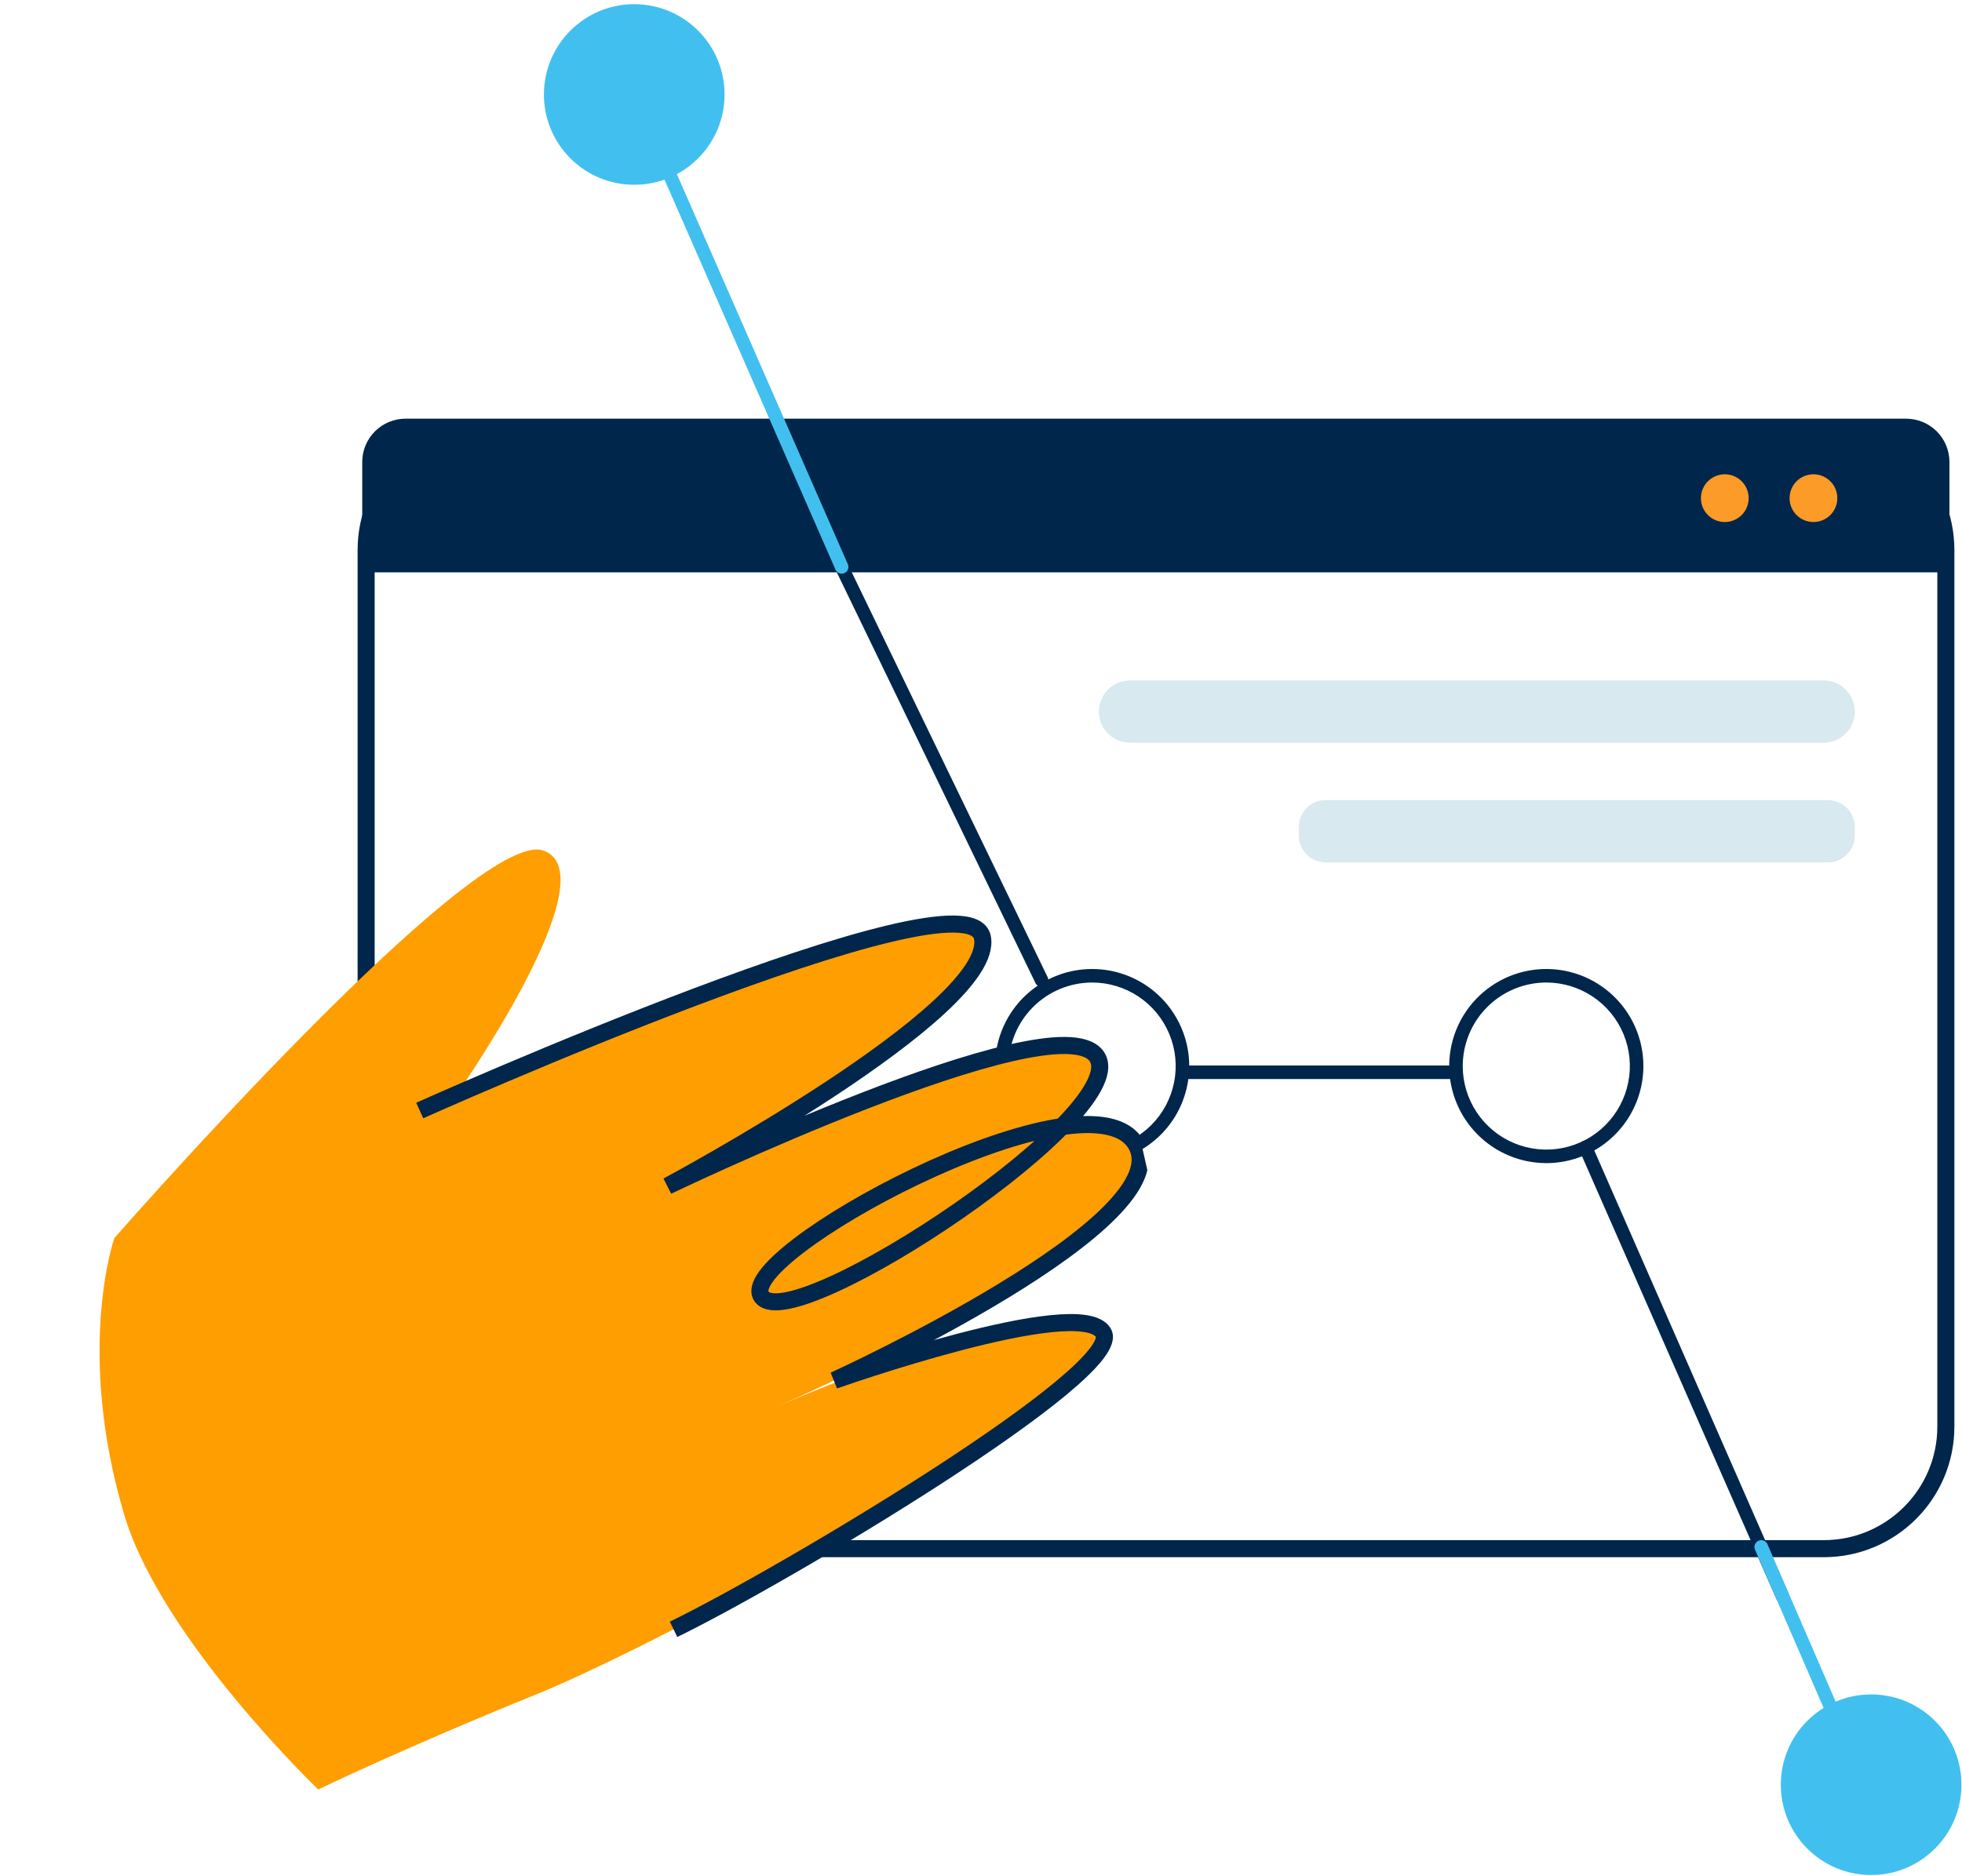 <svg xmlns="http://www.w3.org/2000/svg" width="230" height="220" viewBox="0 0 230 220" fill="none"><path d="M42.921 167.272L42.921 64.496C42.921 56.587 49.332 50.176 57.241 50.176L213.788 50.176C221.697 50.176 228.108 56.587 228.108 64.496V167.272C228.108 175.18 221.697 181.591 213.788 181.591H57.241C49.332 181.591 42.921 175.18 42.921 167.272Z" stroke="#00264C" stroke-width="2" stroke-miterlimit="10"></path><path d="M228.528 54.159V67.108H42.464V54.159C42.465 53.492 42.598 52.832 42.855 52.216C43.112 51.6 43.487 51.041 43.961 50.57C44.434 50.1 44.995 49.727 45.612 49.474C46.229 49.22 46.891 49.091 47.558 49.094H223.444C224.111 49.093 224.771 49.223 225.387 49.477C226.003 49.73 226.563 50.103 227.035 50.574C227.507 51.044 227.882 51.603 228.138 52.218C228.395 52.833 228.527 53.493 228.528 54.159Z" fill="#00264C"></path><path d="M181.268 136.383C183.519 136.383 185.72 135.716 187.591 134.465C189.463 133.215 190.922 131.437 191.783 129.358C192.644 127.278 192.87 124.99 192.431 122.782C191.992 120.574 190.908 118.546 189.316 116.955C187.724 115.363 185.696 114.279 183.489 113.84C181.281 113.401 178.992 113.626 176.913 114.487C174.833 115.349 173.056 116.808 171.805 118.679C170.555 120.551 169.887 122.751 169.887 125.002C169.892 128.019 171.093 130.911 173.226 133.045C175.359 135.178 178.251 136.379 181.268 136.383ZM181.268 115.207C183.206 115.207 185.099 115.781 186.71 116.858C188.321 117.934 189.577 119.464 190.318 121.254C191.059 123.044 191.253 125.013 190.875 126.913C190.497 128.813 189.564 130.559 188.195 131.929C186.825 133.299 185.079 134.231 183.179 134.609C181.279 134.987 179.31 134.793 177.52 134.052C175.73 133.311 174.2 132.055 173.124 130.444C172.047 128.833 171.473 126.94 171.473 125.002C171.475 122.405 172.508 119.915 174.345 118.079C176.181 116.242 178.671 115.209 181.268 115.207Z" fill="#00264C"></path><path d="M128.019 136.383C130.27 136.385 132.471 135.719 134.344 134.47C136.217 133.22 137.677 131.444 138.54 129.364C139.403 127.285 139.63 124.996 139.192 122.788C138.754 120.579 137.67 118.55 136.079 116.958C134.488 115.365 132.46 114.28 130.252 113.84C128.044 113.401 125.755 113.625 123.675 114.487C121.595 115.348 119.816 116.806 118.565 118.678C117.314 120.55 116.647 122.751 116.647 125.002C116.652 128.018 117.851 130.908 119.982 133.041C122.114 135.174 125.003 136.376 128.019 136.383ZM128.019 115.207C129.956 115.205 131.851 115.778 133.463 116.853C135.075 117.928 136.332 119.458 137.075 121.247C137.818 123.037 138.013 125.007 137.636 126.908C137.259 128.808 136.327 130.554 134.958 131.925C133.588 133.296 131.843 134.23 129.942 134.609C128.042 134.987 126.072 134.794 124.282 134.053C122.491 133.312 120.961 132.056 119.884 130.445C118.807 128.834 118.233 126.94 118.233 125.002C118.235 122.407 119.267 119.918 121.101 118.082C122.936 116.246 125.423 115.212 128.019 115.207Z" fill="#00264C"></path><path d="M74.35 21.667C68.502 21.667 63.762 16.926 63.762 11.079C63.762 5.231 68.502 0.49 74.35 0.49C80.198 0.49 84.939 5.231 84.939 11.079C84.939 16.926 80.198 21.667 74.35 21.667Z" fill="#41C0F0"></path><path d="M219.348 219.858C213.501 219.858 208.76 215.118 208.76 209.27C208.76 203.422 213.501 198.682 219.348 198.682C225.196 198.682 229.937 203.422 229.937 209.27C229.937 215.118 225.196 219.858 219.348 219.858Z" fill="#41C0F0"></path><path d="M139.4 126.523H170.68C170.89 126.523 171.092 126.44 171.24 126.291C171.389 126.142 171.473 125.941 171.473 125.73C171.473 125.52 171.389 125.318 171.24 125.17C171.092 125.021 170.89 124.938 170.68 124.938H139.4C139.19 124.938 138.988 125.021 138.839 125.17C138.691 125.318 138.607 125.52 138.607 125.73C138.607 125.941 138.691 126.142 138.839 126.291C138.988 126.44 139.19 126.523 139.4 126.523Z" fill="#00264C"></path><path d="M208.937 187.971C209.047 187.973 209.155 187.95 209.255 187.906C209.35 187.864 209.437 187.804 209.509 187.729C209.582 187.654 209.638 187.565 209.677 187.468C209.715 187.371 209.733 187.268 209.731 187.164C209.729 187.059 209.707 186.956 209.665 186.861L186.595 134.218C186.509 134.027 186.351 133.876 186.156 133.8C185.961 133.723 185.743 133.726 185.55 133.808C185.454 133.849 185.368 133.909 185.295 133.984C185.223 134.059 185.166 134.148 185.128 134.245C185.09 134.342 185.071 134.446 185.073 134.55C185.075 134.654 185.098 134.757 185.139 134.852L208.247 187.495C208.307 187.63 208.403 187.746 208.525 187.83C208.647 187.914 208.79 187.963 208.937 187.971Z" fill="#00264C"></path><path d="M122.095 115.71C122.204 115.71 122.312 115.688 122.412 115.644C122.507 115.603 122.594 115.543 122.666 115.468C122.739 115.393 122.796 115.304 122.834 115.207C122.872 115.11 122.89 115.006 122.889 114.902C122.887 114.798 122.864 114.695 122.822 114.6L99.388 66.155C99.353 66.05 99.297 65.954 99.223 65.872C99.149 65.79 99.059 65.725 98.958 65.68C98.857 65.635 98.748 65.612 98.638 65.611C98.527 65.611 98.418 65.634 98.317 65.678C98.216 65.722 98.125 65.787 98.051 65.869C97.976 65.95 97.919 66.046 97.884 66.151C97.849 66.255 97.836 66.366 97.846 66.476C97.856 66.586 97.889 66.693 97.942 66.789L121.367 115.234C121.429 115.375 121.531 115.496 121.66 115.58C121.789 115.665 121.94 115.71 122.095 115.71Z" fill="#00264C"></path><path d="M98.66 67.265C98.773 67.266 98.884 67.244 98.987 67.2C99.178 67.114 99.328 66.956 99.403 66.76C99.478 66.564 99.473 66.347 99.388 66.155L79.359 20.443C79.275 20.25 79.118 20.099 78.922 20.022C78.726 19.945 78.507 19.949 78.314 20.033C78.121 20.117 77.97 20.274 77.893 20.47C77.816 20.666 77.82 20.885 77.904 21.078L97.942 66.789C98.002 66.93 98.102 67.05 98.23 67.135C98.358 67.219 98.507 67.264 98.66 67.265Z" fill="#41C0F0"></path><path d="M214.861 201.565C214.97 201.566 215.078 201.544 215.178 201.5C215.37 201.414 215.52 201.256 215.597 201.061C215.674 200.866 215.671 200.648 215.589 200.455L207.193 181.07C207.108 180.877 206.949 180.725 206.752 180.649C206.555 180.573 206.336 180.578 206.143 180.664C205.95 180.749 205.799 180.908 205.723 181.104C205.647 181.301 205.652 181.52 205.738 181.713L214.134 201.089C214.195 201.231 214.297 201.351 214.426 201.436C214.556 201.52 214.707 201.565 214.861 201.565Z" fill="#41C0F0"></path><path d="M209.787 58.412C209.787 58.965 209.951 59.507 210.258 59.967C210.566 60.427 211.003 60.786 211.514 60.998C212.026 61.209 212.588 61.265 213.131 61.157C213.674 61.049 214.173 60.782 214.564 60.391C214.955 59.999 215.222 59.501 215.33 58.958C215.438 58.415 215.383 57.852 215.171 57.341C214.959 56.83 214.6 56.392 214.14 56.085C213.68 55.777 213.139 55.613 212.585 55.613C211.843 55.613 211.131 55.908 210.606 56.433C210.081 56.958 209.787 57.67 209.787 58.412Z" fill="#FC9B27"></path><path d="M199.394 58.412C199.394 58.965 199.558 59.507 199.866 59.967C200.173 60.427 200.61 60.786 201.122 60.998C201.633 61.209 202.196 61.265 202.739 61.157C203.281 61.049 203.78 60.782 204.172 60.391C204.563 59.999 204.829 59.501 204.937 58.958C205.045 58.415 204.99 57.852 204.778 57.341C204.566 56.83 204.208 56.392 203.747 56.085C203.287 55.777 202.746 55.613 202.193 55.613C201.45 55.613 200.738 55.908 200.214 56.433C199.689 56.958 199.394 57.67 199.394 58.412Z" fill="#FC9B27"></path><path d="M132.478 79.785H213.779C215.798 79.785 217.436 81.42 217.436 83.437C217.436 85.454 215.798 87.09 213.779 87.09H132.478C130.458 87.09 128.821 85.454 128.821 83.437C128.821 81.42 130.458 79.785 132.478 79.785Z" fill="#D8E9F0"></path><path d="M155.417 93.814H214.273C216.02 93.814 217.436 95.23 217.436 96.977V97.957C217.436 99.703 216.02 101.119 214.273 101.119H155.417C153.671 101.119 152.255 99.703 152.255 97.957V96.977C152.255 95.23 153.671 93.814 155.417 93.814Z" fill="#D8E9F0"></path><g clip-path="url(#clip0_1714_12256)"><path d="M52.945 129.197C79.484 116.051 110.955 104.756 115.163 109.918C119.371 115.081 80.844 137.407 80.844 137.407C80.844 137.407 125.258 117.449 128.463 123.738C130.915 128.545 122.006 133.62 122.006 133.62C122.006 133.62 131.258 129.984 133.04 133.98C137.946 144.992 90.383 165.228 90.383 165.228C90.383 165.228 125.058 149.841 129.325 156.248C133.593 162.655 78.773 192.216 62.993 198.623C47.212 205.025 37.307 209.826 37.307 209.826C37.307 209.826 18.867 192.166 14.548 177.568C8.83 158.259 13.399 145.183 13.399 145.183C13.399 145.183 55.638 96.886 63.703 99.735C71.769 102.584 52.941 129.198 52.941 129.198L52.945 129.197Z" fill="#FF9E00"></path><path d="M78.96 191.047C91.642 184.888 132.177 160.767 129.324 156.243C126.47 151.719 97.79 161.86 97.79 161.86C97.79 161.86 139.185 142.995 133.033 133.971C126.881 124.948 85.403 147.464 89.344 152.11C93.286 156.755 133.636 130.02 128.461 123.733C123.287 117.446 78.247 139.07 78.247 139.07C78.247 139.07 116.878 118.41 115.162 109.918C113.447 101.425 49.204 130.213 49.204 130.213" stroke="#00264C" stroke-width="2" stroke-miterlimit="10"></path></g><defs><clipPath id="clip0_1714_12256"><rect width="101.98" height="126.047" fill="white" transform="translate(122.969 86) rotate(77.311)"></rect></clipPath></defs></svg>